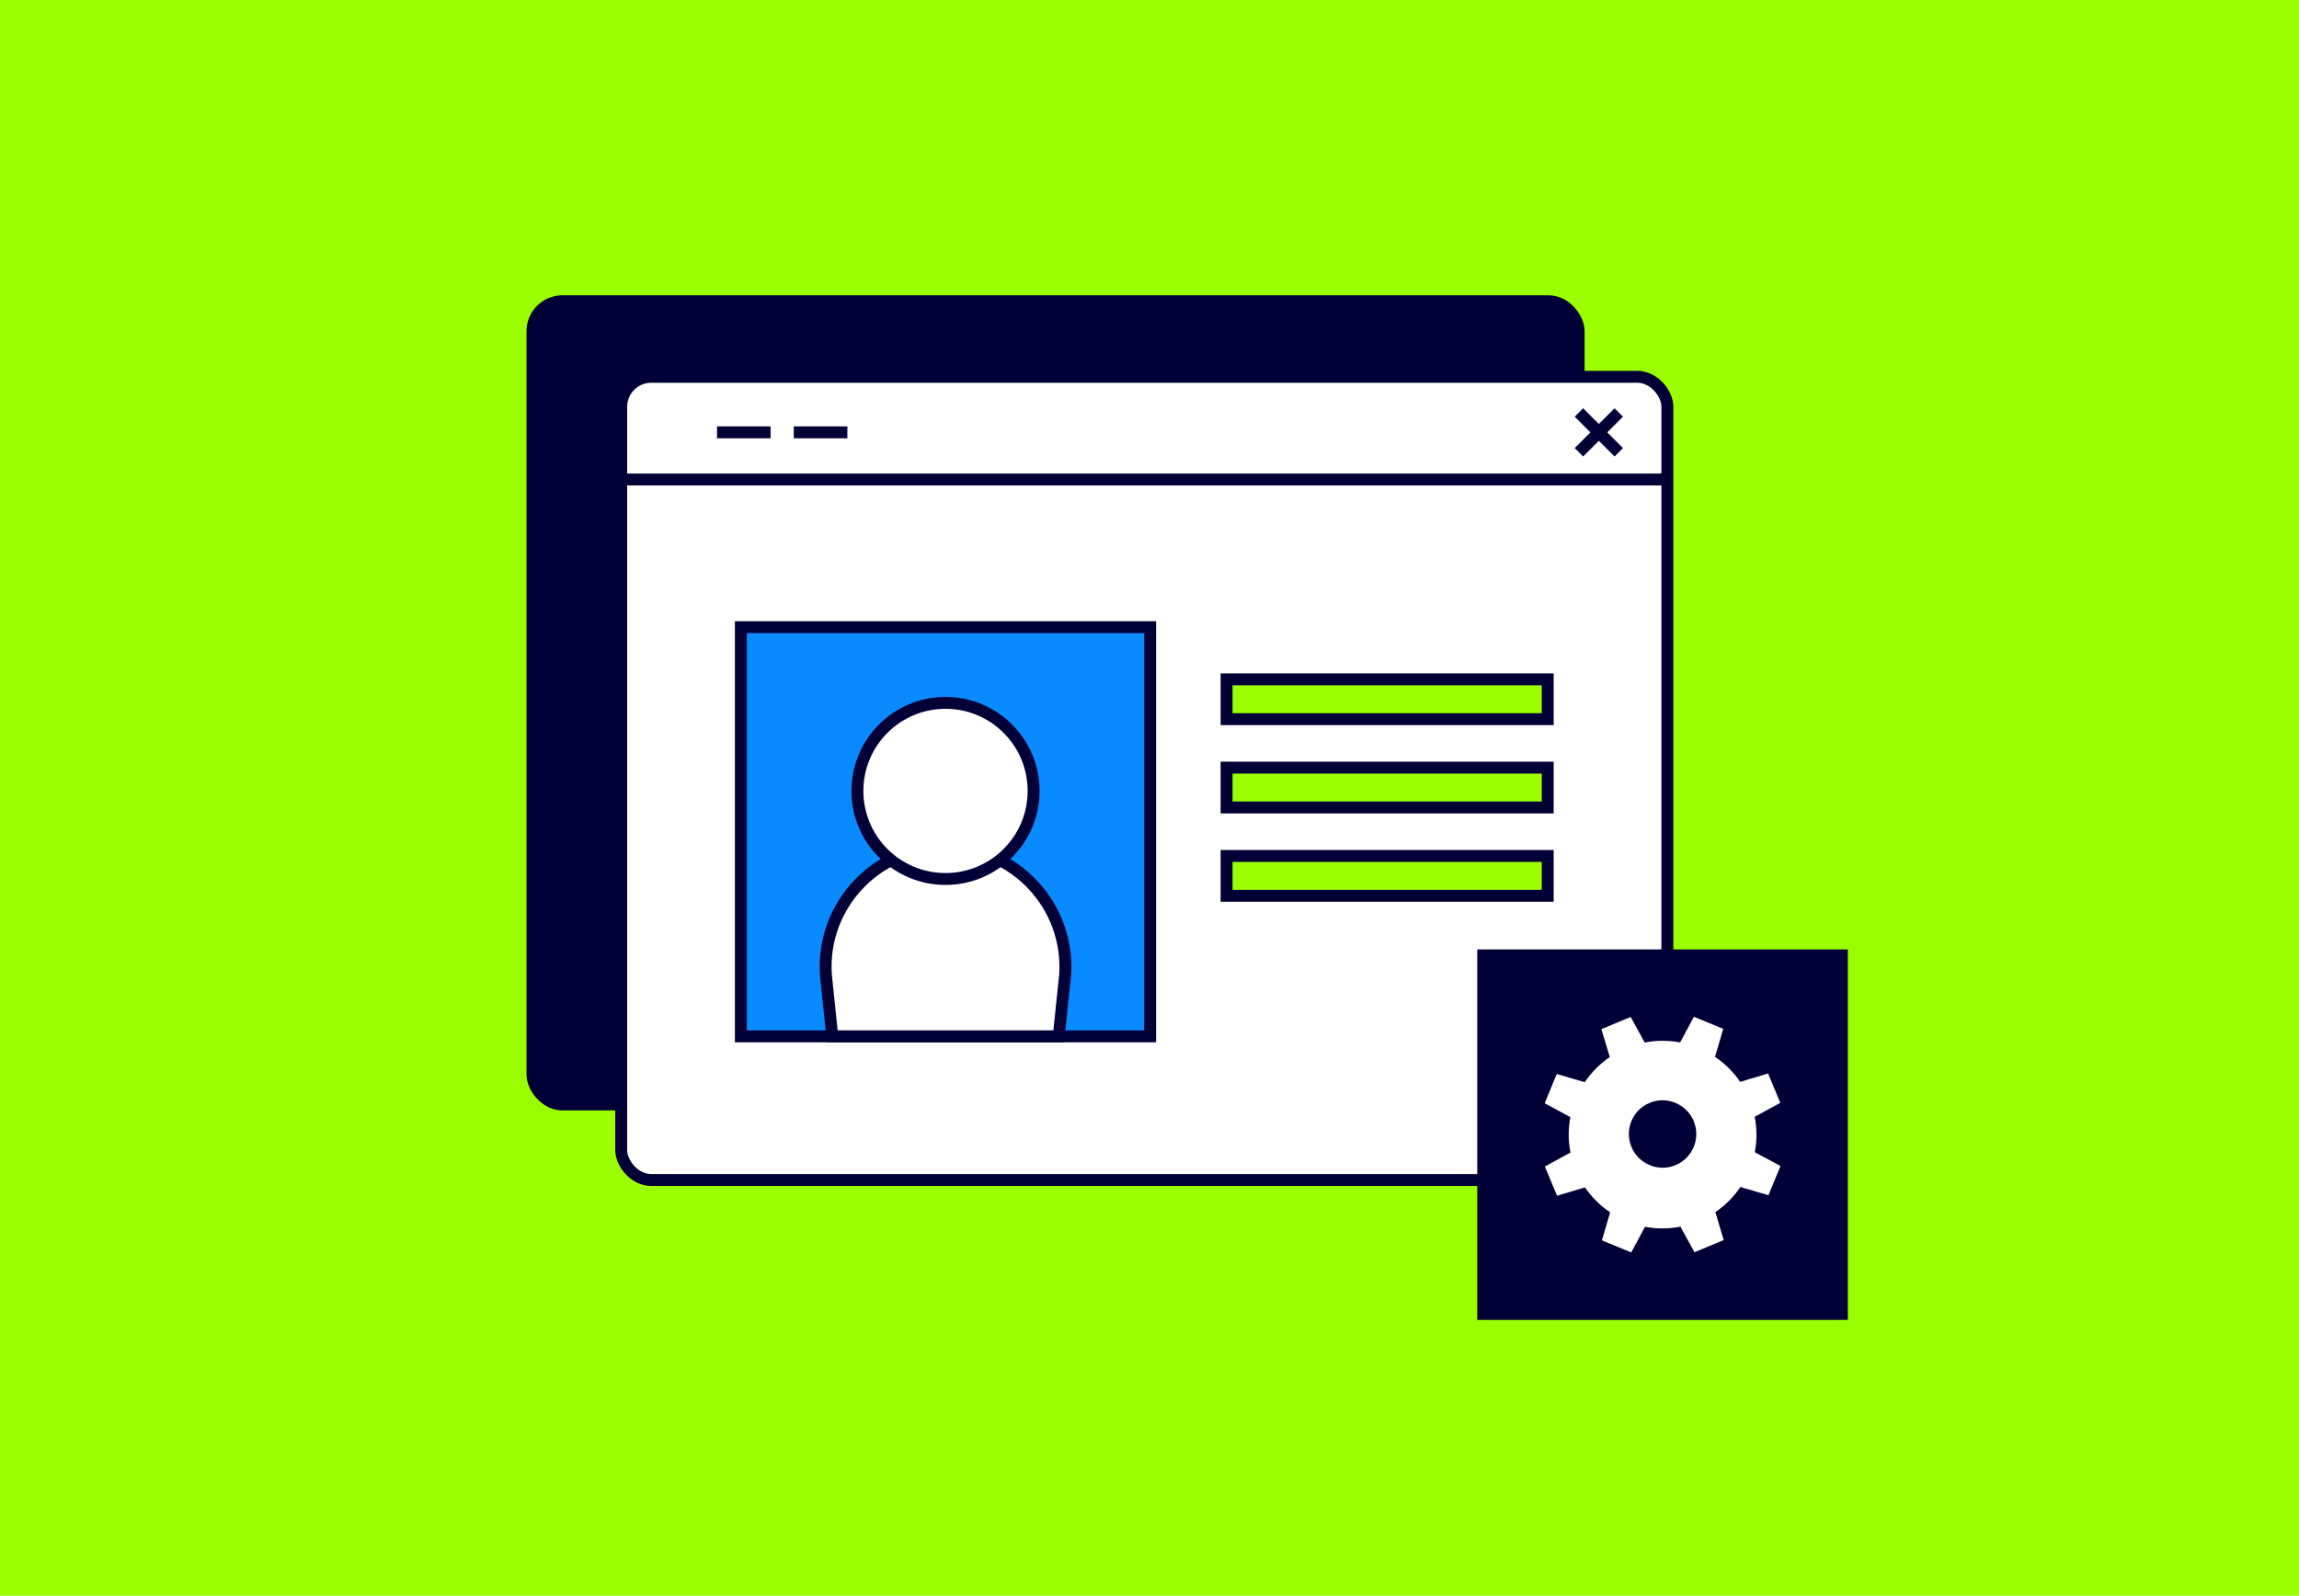 <?xml version="1.0" encoding="UTF-8"?><svg id="Layer_1" xmlns="http://www.w3.org/2000/svg" viewBox="0 0 386 268"><defs><style>.cls-1,.cls-2{fill:#010036;}.cls-3,.cls-4{fill:#fff;}.cls-5,.cls-6{fill:#9bff00;}.cls-2,.cls-4,.cls-7,.cls-6,.cls-8{stroke:#010036;stroke-miterlimit:10;stroke-width:2px;}.cls-7{fill:#098aff;}.cls-8{fill:none;}</style></defs><rect class="cls-5" width="386" height="268"/><rect class="cls-2" x="89.4" y="50.59" width="175.65" height="134.9" rx="5.04" ry="5.04"/><line class="cls-2" x1="89.4" y1="67.84" x2="265.05" y2="67.84"/><line class="cls-2" x1="250.2" y1="56.58" x2="256.89" y2="63.26"/><line class="cls-2" x1="256.89" y1="56.58" x2="250.2" y2="63.26"/><line class="cls-2" x1="105.48" y1="59.92" x2="114.48" y2="59.92"/><line class="cls-2" x1="118.37" y1="59.92" x2="127.36" y2="59.92"/><rect class="cls-4" x="104.3" y="63.28" width="175.65" height="134.9" rx="5.04" ry="5.04"/><line class="cls-8" x1="104.3" y1="80.53" x2="279.95" y2="80.53"/><line class="cls-8" x1="265.1" y1="69.27" x2="271.79" y2="75.96"/><line class="cls-8" x1="271.79" y1="69.27" x2="265.1" y2="75.96"/><line class="cls-8" x1="120.39" y1="72.61" x2="129.38" y2="72.61"/><line class="cls-8" x1="133.27" y1="72.61" x2="142.27" y2="72.61"/><rect class="cls-7" x="124.39" y="105.33" width="68.72" height="68.72"/><path class="cls-4" d="m139.74,174.04h38.02l1.08-10.35c.74-11.6-8.47-21.43-20.09-21.43h0c-11.63,0-20.84,9.82-20.09,21.43l1.08,10.35Z"/><circle class="cls-4" cx="158.75" cy="132.83" r="14.79"/><rect class="cls-6" x="205.94" y="114.09" width="53.92" height="6.69"/><rect class="cls-6" x="205.94" y="128.92" width="53.92" height="6.69"/><rect class="cls-6" x="205.94" y="143.75" width="53.92" height="6.69"/><rect class="cls-2" x="249.03" y="160.45" width="60.22" height="60.22"/><path class="cls-1" d="m274.11,211l-5.79-2.38,1.41-4.78c-1.48-1.05-2.77-2.33-3.83-3.81l-4.78,1.43-2.41-5.77,4.38-2.39c-.31-1.8-.32-3.61-.02-5.4l-4.39-2.37,2.38-5.79,4.78,1.41c1.05-1.48,2.33-2.77,3.81-3.83l-1.43-4.78,5.77-2.41,2.39,4.38c1.8-.31,3.61-.31,5.4-.02l2.37-4.39,5.79,2.38-1.41,4.78c1.48,1.05,2.77,2.33,3.83,3.81l4.78-1.43,2.41,5.77-4.38,2.39c.31,1.8.32,3.61.02,5.4l4.39,2.37-2.38,5.79-4.78-1.41c-1.05,1.48-2.33,2.76-3.81,3.83l1.43,4.78-5.77,2.41-2.39-4.38c-1.8.31-3.61.31-5.4.02l-2.37,4.39Zm-4.53-2.98l4.06,1.67,2.28-4.23.37.07c1.9.36,3.84.36,5.76-.02l.37-.07,2.3,4.23,4.06-1.69-1.38-4.61.31-.21c1.62-1.1,2.98-2.47,4.06-4.08l.21-.31,4.61,1.36,1.67-4.06-4.23-2.28.07-.37c.36-1.9.36-3.84-.02-5.76l-.07-.37,4.23-2.3-1.69-4.06-4.61,1.38-.21-.31c-1.1-1.62-2.47-2.98-4.08-4.06l-.31-.21,1.36-4.61-4.06-1.67-2.28,4.23-.37-.07c-1.9-.36-3.84-.36-5.76.02l-.37.07-2.3-4.23-4.06,1.69,1.38,4.61-.31.21c-1.62,1.1-2.98,2.47-4.06,4.08l-.21.31-4.61-1.36-1.67,4.06,4.23,2.28-.07.37c-.36,1.9-.36,3.84.02,5.76l.07.37-4.23,2.3,1.69,4.06,4.61-1.38.21.31c1.1,1.62,2.47,2.98,4.08,4.06l.31.21-1.36,4.61Z"/><path class="cls-3" d="m296.91,200.75l2.03-4.92-4.31-2.32c.38-2,.36-4.02-.02-5.95l4.3-2.35-2.05-4.92-4.69,1.4c-1.11-1.63-2.53-3.07-4.22-4.2l1.38-4.7-4.92-2.03-2.32,4.31c-2-.38-4.02-.36-5.95.02l-2.35-4.3-4.92,2.05,1.41,4.69c-1.63,1.11-3.07,2.53-4.2,4.22l-4.7-1.38-2.03,4.92,4.31,2.32c-.38,2-.36,4.02.02,5.95l-4.3,2.35,2.05,4.91,4.69-1.41c1.11,1.63,2.53,3.07,4.22,4.2l-1.38,4.7,4.92,2.03,2.32-4.31c2,.38,4.02.36,5.95-.02l2.35,4.3,4.91-2.05-1.4-4.69c1.63-1.11,3.07-2.53,4.2-4.22l4.7,1.38Z"/><circle class="cls-1" cx="279.14" cy="190.45" r="5.14"/><path class="cls-1" d="m279.14,196.11c-.73,0-1.46-.14-2.15-.43-1.4-.58-2.49-1.66-3.07-3.06s-.59-2.93-.01-4.33c.58-1.4,1.66-2.49,3.06-3.07,1.4-.58,2.93-.59,4.33,0,1.4.58,2.49,1.66,3.07,3.06.58,1.4.59,2.93.01,4.33-.58,1.4-1.66,2.49-3.06,3.07-.7.29-1.44.44-2.18.44Zm0-10.29c-.6,0-1.21.12-1.78.36-1.14.48-2.03,1.37-2.5,2.51s-.47,2.4,0,3.54,1.37,2.03,2.51,2.5c1.14.47,2.4.47,3.54,0,1.14-.48,2.03-1.37,2.5-2.51h0c.47-1.14.47-2.4,0-3.54s-1.37-2.03-2.51-2.5c-.57-.23-1.16-.35-1.76-.35Z"/></svg>